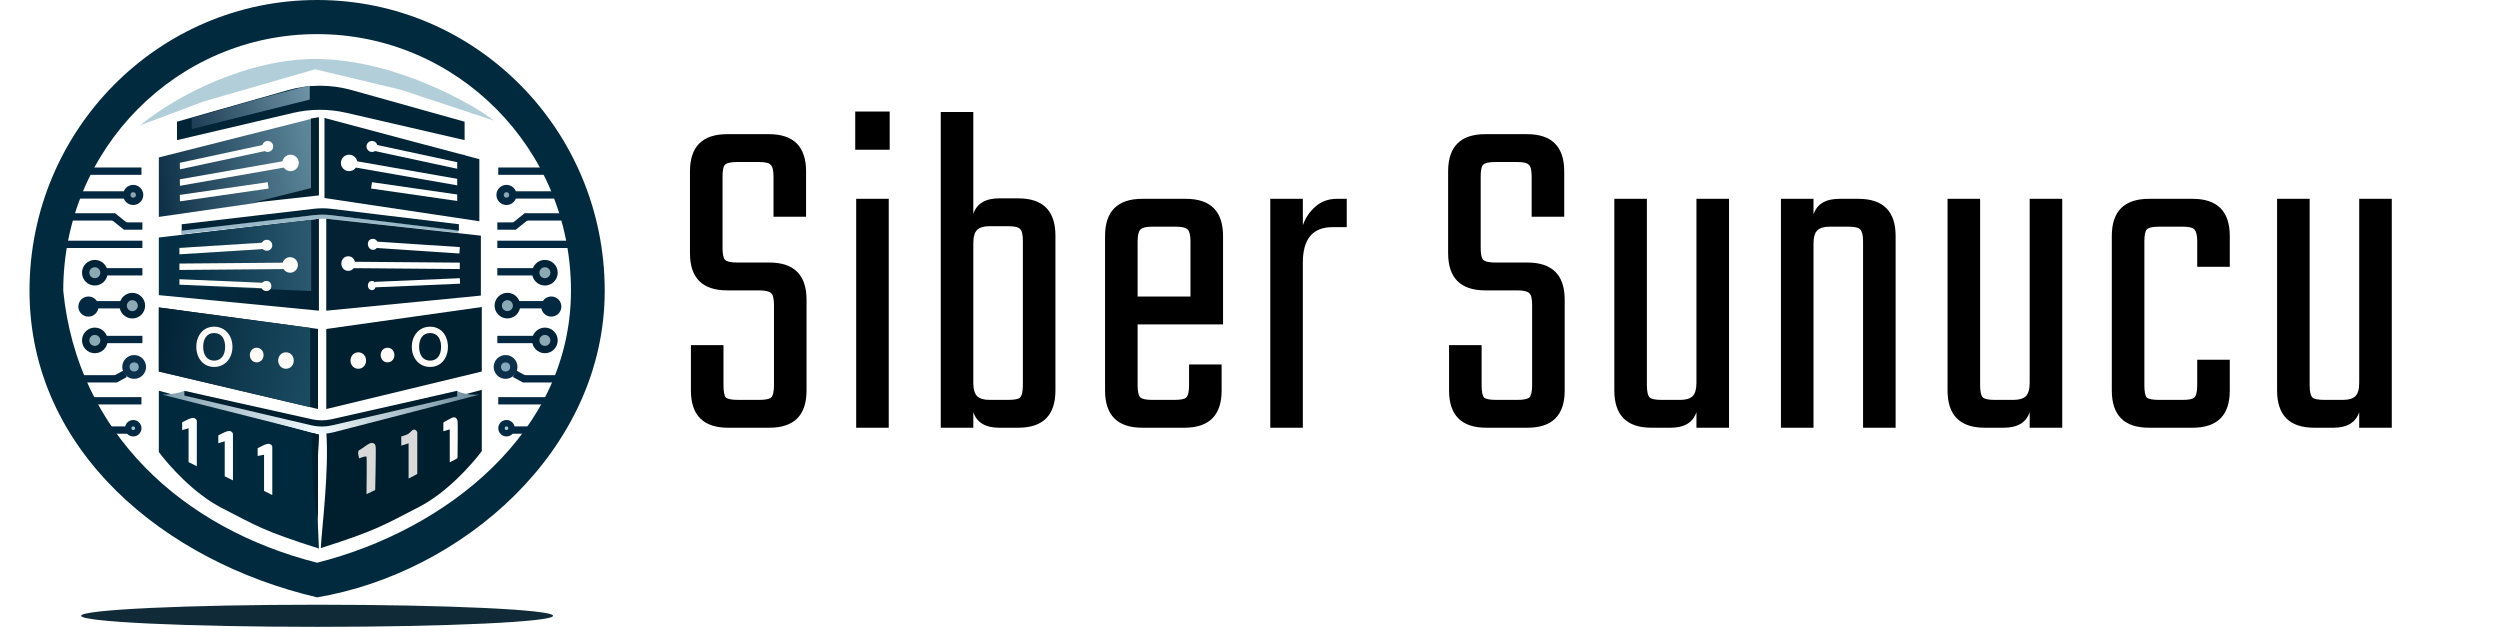 <svg width="339" height="85" viewBox="0 0 339 85" fill="none" xmlns="http://www.w3.org/2000/svg">
<rect width="339" height="85" fill="white"/>
<path d="M21.537 61.294V52.982L43.246 58.937C42.849 64.296 43.081 71.466 43.246 74.382C35.617 71.963 34.749 71.28 30.035 68.861C26.264 66.926 22.798 63.01 21.537 61.294Z" fill="#00293D"/>
<path d="M43.246 58.938L42.254 58.69C42.254 67.249 42.874 69.172 43.122 70.412V61.791L43.246 58.938Z" fill="#001F2E"/>
<path d="M24.703 58.318V57.263L25.572 56.829C25.572 56.829 26.112 56.578 26.378 56.705C26.588 56.805 26.688 56.943 26.688 57.103V63.218L25.572 62.66V58.069L24.703 58.318Z" fill="#FEFFFF"/>
<path d="M29.604 60.091V59.037L30.472 58.602C30.472 58.602 31.012 58.351 31.278 58.478C31.488 58.579 31.588 58.716 31.588 58.876V65.141L30.472 64.583V59.843L29.604 60.091Z" fill="#FEFFFF"/>
<path d="M34.938 61.827V60.773L35.806 60.339C35.806 60.339 36.346 60.087 36.612 60.215C36.822 60.315 36.922 60.452 36.922 60.613V67.126L35.806 66.567V61.667L34.938 61.827Z" fill="#FEFFFF"/>
<path d="M42.744 8C33.704 8 24.056 12.819 19 17L27.64 13.748L42.744 9.394L54.392 12.181L67 16.361C64.504 14.387 53.688 8 42.744 8Z" fill="#B2CED9"/>
<path d="M24 19V16.503L39.003 12.236C41.843 11.428 44.852 11.421 47.695 12.218L63 16.503V19L46.975 15.299C44.588 14.748 42.106 14.752 39.72 15.312L24 19Z" fill="#012437"/>
<path d="M26 17.5V16C29.124 15.121 29.876 14.879 33 14C33 14 36.5 13 37.5 12.75C37.938 12.64 38.5 12.5 39.751 12.152C41.001 11.804 42 11.58 42 11.684V13.5L26 17.5Z" fill="url(#paint0_linear_405_2469)"/>
<path d="M42.13 16.139L21.537 21.349V29.412L34.439 27.552L42.13 25.567V16.139Z" fill="url(#paint1_linear_405_2469)"/>
<path d="M34.254 27.49L43.248 26.497V19.674V15.891L42.131 16.077V25.505L34.254 27.49Z" fill="#012030"/>
<path fill-rule="evenodd" clip-rule="evenodd" d="M36.423 25.566L24.39 27.303L24.266 26.443L36.299 24.707L36.423 25.566Z" fill="white"/>
<path fill-rule="evenodd" clip-rule="evenodd" d="M35.927 20.48L24.39 22.961L24.207 22.112L35.744 19.631L35.927 20.48Z" fill="white"/>
<circle cx="36.301" cy="19.86" r="0.744" fill="white"/>
<path fill-rule="evenodd" clip-rule="evenodd" d="M38.53 22.714L24.388 25.195L24.238 24.34L38.38 21.859L38.53 22.714Z" fill="white"/>
<circle cx="39.4" cy="22.093" r="1.116" fill="white"/>
<rect x="23.521" y="21.598" width="0.868" height="6.451" fill="url(#paint2_linear_405_2469)"/>
<path d="M65 30L44 26.853V16L65 21.587V30Z" fill="#012437"/>
<path fill-rule="evenodd" clip-rule="evenodd" d="M50.319 25.566L62.352 27.303L62.477 26.443L50.443 24.707L50.319 25.566Z" fill="white"/>
<path fill-rule="evenodd" clip-rule="evenodd" d="M50.816 20.48L62.353 22.961L62.535 22.112L50.998 19.631L50.816 20.48Z" fill="white"/>
<circle cx="0.744" cy="0.744" r="0.744" transform="matrix(-1 0 0 1 51.185 19.115)" fill="white"/>
<path fill-rule="evenodd" clip-rule="evenodd" d="M48.21 22.714L62.352 25.195L62.502 24.34L48.36 21.859L48.21 22.714Z" fill="white"/>
<circle cx="1.116" cy="1.116" r="1.116" transform="matrix(-1 0 0 1 48.457 20.977)" fill="white"/>
<rect width="1" height="7" transform="matrix(-1 0 0 1 63 21)" fill="#012437"/>
<path fill-rule="evenodd" clip-rule="evenodd" d="M19.182 23.705L10.994 23.705L10.994 22.713L19.182 22.713L19.182 23.705Z" fill="#032842"/>
<path fill-rule="evenodd" clip-rule="evenodd" d="M19.182 54.843L10.994 54.843L10.994 53.851L19.182 53.851L19.182 54.843Z" fill="#032842"/>
<path fill-rule="evenodd" clip-rule="evenodd" d="M19.306 33.63L8.018 33.63L8.018 32.638L19.306 32.638L19.306 33.63Z" fill="#032842"/>
<path fill-rule="evenodd" clip-rule="evenodd" d="M15.585 29.907L9.258 29.907L9.258 28.915L15.585 28.915L15.585 29.907Z" fill="#032842"/>
<path fill-rule="evenodd" clip-rule="evenodd" d="M19.307 31.148L16.826 31.148L16.826 30.155L19.307 30.155L19.307 31.148Z" fill="#032842"/>
<path fill-rule="evenodd" clip-rule="evenodd" d="M16.826 31.163L14.965 29.675L15.585 28.9L17.446 30.388L16.826 31.163Z" fill="#032842"/>
<path fill-rule="evenodd" clip-rule="evenodd" d="M16.824 26.93L10.125 26.93L10.125 25.938L16.824 25.938L16.824 26.93Z" fill="#032842"/>
<circle cx="18.064" cy="26.434" r="1.365" fill="#032842"/>
<circle cx="18.064" cy="26.434" r="0.372" fill="#8BA5B2"/>
<path fill-rule="evenodd" clip-rule="evenodd" d="M19.307 37.351L14.221 37.351L14.221 36.358L19.307 36.358L19.307 37.351Z" fill="#032842"/>
<circle cx="12.858" cy="36.979" r="1.737" fill="#002338"/>
<circle cx="12.858" cy="36.979" r="0.744" fill="#8CAAB4"/>
<path fill-rule="evenodd" clip-rule="evenodd" d="M19.307 46.532L14.221 46.532L14.221 45.539L19.307 45.539L19.307 46.532Z" fill="#032842"/>
<circle cx="12.858" cy="46.16" r="1.737" fill="#002338"/>
<circle cx="12.858" cy="46.159" r="0.744" fill="#8CAAB4"/>
<path fill-rule="evenodd" clip-rule="evenodd" d="M11.492 41.82L16.578 41.82L16.578 40.827L11.492 40.827L11.492 41.82Z" fill="#032842"/>
<circle cx="1.737" cy="1.737" r="1.737" transform="matrix(-1 0 0 1 19.68 39.711)" fill="#002338"/>
<circle cx="0.744" cy="0.744" r="0.744" transform="matrix(-1 0 0 1 18.688 40.703)" fill="#8CAAB4"/>
<circle cx="11.988" cy="41.57" r="1.365" fill="#032842"/>
<path fill-rule="evenodd" clip-rule="evenodd" d="M15.834 51.865L9.879 51.865L9.879 50.873L15.834 50.873L15.834 51.865Z" fill="#032842"/>
<path fill-rule="evenodd" clip-rule="evenodd" d="M17.199 51.122L15.835 51.866L15.359 50.995L16.724 50.251L17.199 51.122Z" fill="#032842"/>
<circle cx="18.191" cy="49.757" r="1.613" fill="#0C304A"/>
<circle cx="18.191" cy="49.757" r="0.62" fill="#85AABD"/>
<path fill-rule="evenodd" clip-rule="evenodd" d="M17.323 58.813L13.354 58.813L13.354 57.82L17.323 57.82L17.323 58.813Z" fill="#032842"/>
<circle cx="18.068" cy="58.067" r="1.116" fill="#062A44"/>
<circle cx="18.067" cy="58.066" r="0.248" fill="#A1CBD9"/>
<path fill-rule="evenodd" clip-rule="evenodd" d="M67.562 23.705L75.75 23.705L75.75 22.713L67.562 22.713L67.562 23.705Z" fill="#032842"/>
<path fill-rule="evenodd" clip-rule="evenodd" d="M67.562 54.843L75.75 54.843L75.75 53.851L67.562 53.851L67.562 54.843Z" fill="#032842"/>
<path fill-rule="evenodd" clip-rule="evenodd" d="M67.438 33.63L78.727 33.63L78.727 32.638L67.438 32.638L67.438 33.63Z" fill="#032842"/>
<path fill-rule="evenodd" clip-rule="evenodd" d="M71.16 29.907L77.486 29.907L77.486 28.915L71.16 28.915L71.16 29.907Z" fill="#032842"/>
<path fill-rule="evenodd" clip-rule="evenodd" d="M67.437 31.148L69.918 31.148L69.918 30.155L67.437 30.155L67.437 31.148Z" fill="#032842"/>
<path fill-rule="evenodd" clip-rule="evenodd" d="M69.918 31.163L71.779 29.675L71.159 28.9L69.298 30.388L69.918 31.163Z" fill="#032842"/>
<path fill-rule="evenodd" clip-rule="evenodd" d="M69.918 26.93L76.617 26.93L76.617 25.938L69.918 25.938L69.918 26.93Z" fill="#032842"/>
<circle cx="1.365" cy="1.365" r="1.365" transform="matrix(-1 0 0 1 70.043 25.069)" fill="#032842"/>
<circle cx="0.372" cy="0.372" r="0.372" transform="matrix(-1 0 0 1 69.051 26.061)" fill="#8BA5B2"/>
<path fill-rule="evenodd" clip-rule="evenodd" d="M67.439 37.351L72.525 37.351L72.525 36.358L67.439 36.358L67.439 37.351Z" fill="#032842"/>
<circle cx="1.737" cy="1.737" r="1.737" transform="matrix(-1 0 0 1 75.625 35.242)" fill="#002338"/>
<circle cx="0.744" cy="0.744" r="0.744" transform="matrix(-1 0 0 1 74.633 36.234)" fill="#8CAAB4"/>
<path fill-rule="evenodd" clip-rule="evenodd" d="M67.439 46.532L72.525 46.532L72.525 45.539L67.439 45.539L67.439 46.532Z" fill="#032842"/>
<circle cx="1.737" cy="1.737" r="1.737" transform="matrix(-1 0 0 1 75.625 44.423)" fill="#002338"/>
<circle cx="0.744" cy="0.744" r="0.744" transform="matrix(-1 0 0 1 74.633 45.415)" fill="#8CAAB4"/>
<path fill-rule="evenodd" clip-rule="evenodd" d="M75.252 41.817L70.166 41.817L70.166 40.824L75.252 40.824L75.252 41.817Z" fill="#032842"/>
<circle cx="68.803" cy="41.444" r="1.737" fill="#002338"/>
<circle cx="68.803" cy="41.444" r="0.744" fill="#8CAAB4"/>
<circle cx="1.365" cy="1.365" r="1.365" transform="matrix(-1 0 0 1 76.121 40.204)" fill="#032842"/>
<path fill-rule="evenodd" clip-rule="evenodd" d="M70.913 51.865L76.867 51.865L76.867 50.873L70.913 50.873L70.913 51.865Z" fill="#032842"/>
<path fill-rule="evenodd" clip-rule="evenodd" d="M69.547 51.122L70.912 51.866L71.387 50.995L70.022 50.251L69.547 51.122Z" fill="#032842"/>
<circle cx="1.613" cy="1.613" r="1.613" transform="matrix(-1 0 0 1 70.17 48.145)" fill="#0C304A"/>
<circle cx="0.62" cy="0.62" r="0.62" transform="matrix(-1 0 0 1 69.178 49.137)" fill="#85AABD"/>
<path fill-rule="evenodd" clip-rule="evenodd" d="M69.423 58.813L73.393 58.813L73.393 57.82L69.423 57.82L69.423 58.813Z" fill="#032842"/>
<circle cx="1.116" cy="1.116" r="1.116" transform="matrix(-1 0 0 1 69.797 56.95)" fill="#062A44"/>
<circle cx="0.248" cy="0.248" r="0.248" transform="matrix(-1 0 0 1 68.93 57.818)" fill="#A1CBD9"/>
<path d="M82 39.419C82 61.189 62.5 77.725 43 81C22.4 76.181 4 61.189 4 39.419C4 17.648 21.461 0 43 0C64.539 0 82 17.648 82 39.419ZM8.577 39.419C10.48 58.696 24.723 71.671 43 76.304C60.422 71.918 77.424 58.635 77.424 39.419C77.424 20.203 62.012 4.626 43 4.626C23.988 4.626 8.577 20.203 8.577 39.419Z" fill="#012A3E"/>
<path d="M21.537 40.02V32.204L43.246 29.661V42.129L21.537 40.02Z" fill="url(#paint3_linear_405_2469)"/>
<path d="M42.194 39.462V29.786L24.33 31.895V38.718L42.194 39.462Z" fill="url(#paint4_linear_405_2469)"/>
<path fill-rule="evenodd" clip-rule="evenodd" d="M35.929 33.756L24.082 34.501L24.027 33.634L35.874 32.889L35.929 33.756Z" fill="#FFFEFB"/>
<circle cx="36.176" cy="33.26" r="0.744" fill="#FFFEFB"/>
<path fill-rule="evenodd" clip-rule="evenodd" d="M35.678 39.09L24.079 38.594L24.111 37.851L35.71 38.347L35.678 39.09Z" fill="#FFFEFB"/>
<circle cx="36.114" cy="38.781" r="0.682" fill="#FFFEFB"/>
<path fill-rule="evenodd" clip-rule="evenodd" d="M38.784 36.484L24.084 36.609L24.076 35.74L38.776 35.616L38.784 36.484Z" fill="#FFFEFB"/>
<circle cx="39.342" cy="35.926" r="1.054" fill="#FFFEFB"/>
<path d="M24.576 31.771V31.213L42.594 29.172C43.357 29.086 44.127 29.087 44.89 29.177L62.164 31.213V31.585L44.841 29.719C44.111 29.64 43.374 29.642 42.644 29.725L24.576 31.771Z" fill="#98B8C7"/>
<path d="M24.639 31.275V30.407L42.562 28.312C43.347 28.22 44.139 28.222 44.923 28.316L62.227 30.407V31.275L44.923 29.185C44.139 29.09 43.347 29.088 42.562 29.18L24.639 31.275Z" fill="#012437"/>
<rect x="23.709" y="32.39" width="0.62" height="6.699" fill="#052F45"/>
<path d="M44.24 42.129V29.661L65.205 31.956V40.082L44.24 42.129Z" fill="#042133"/>
<path fill-rule="evenodd" clip-rule="evenodd" d="M47.589 35.491L62.351 35.615L62.344 36.483L47.581 36.359L47.589 35.491Z" fill="#FEFEFE"/>
<path d="M48.148 35.739C48.148 36.288 47.766 36.732 47.218 36.732C46.669 36.732 46.287 36.288 46.287 35.739C46.287 35.191 46.669 34.747 47.218 34.747C47.766 34.747 48.148 35.191 48.148 35.739Z" fill="#FEFEFE"/>
<path fill-rule="evenodd" clip-rule="evenodd" d="M51.063 32.762L62.352 33.507L62.295 34.373L51.006 33.629L51.063 32.762Z" fill="#FEFEFE"/>
<path d="M51.249 33.134C51.249 33.545 50.978 33.878 50.567 33.878C50.156 33.878 49.885 33.483 49.885 33.072C49.885 32.661 50.156 32.39 50.567 32.39C50.978 32.39 51.249 32.723 51.249 33.134Z" fill="#FEFEFE"/>
<path fill-rule="evenodd" clip-rule="evenodd" d="M50.816 38.22L62.353 37.724L62.385 38.468L50.848 38.964L50.816 38.22Z" fill="#FEFEFE"/>
<path d="M50.939 38.717C50.939 39.059 50.786 39.337 50.443 39.337C50.1 39.337 49.885 39.059 49.885 38.717C49.885 38.374 50.1 38.097 50.443 38.097C50.786 38.097 50.939 38.374 50.939 38.717Z" fill="#FEFEFE"/>
<path d="M21.537 50.377V41.693L43.122 44.609V55.463L21.537 50.377Z" fill="#00202F"/>
<path d="M42.068 55.215V44.459L21.537 41.693V50.377L42.068 55.215Z" fill="url(#paint5_linear_405_2469)"/>
<path d="M31.521 47.028C31.521 48.535 30.547 49.757 29.04 49.757C27.533 49.757 26.621 48.535 26.621 47.028C26.621 45.521 27.533 44.299 29.04 44.299C30.547 44.299 31.521 45.521 31.521 47.028ZM27.552 47.028C27.552 48.06 28.008 48.897 29.04 48.897C30.072 48.897 30.529 48.06 30.529 47.028C30.529 45.996 30.072 45.159 29.04 45.159C28.008 45.159 27.552 45.996 27.552 47.028Z" fill="#FFFBF8"/>
<path d="M35.74 48.145C35.74 48.693 35.357 49.137 34.809 49.137C34.261 49.137 33.879 48.693 33.879 48.145C33.879 47.597 34.261 47.152 34.809 47.152C35.357 47.152 35.74 47.597 35.74 48.145Z" fill="#FFFBF8"/>
<path d="M39.832 48.888C39.832 49.505 39.394 50.004 38.777 50.004C38.16 50.004 37.723 49.505 37.723 48.888C37.723 48.271 38.16 47.772 38.777 47.772C39.394 47.772 39.832 48.271 39.832 48.888Z" fill="#FFFBF8"/>
<path d="M65.33 50.378V41.632L44.241 44.609V55.464L65.33 50.378Z" fill="#00202F"/>
<path d="M55.84 47.029C55.84 48.536 56.814 49.758 58.321 49.758C59.828 49.758 60.74 48.536 60.74 47.029C60.74 45.522 59.828 44.3 58.321 44.3C56.814 44.3 55.84 45.522 55.84 47.029ZM59.81 47.029C59.81 48.061 59.353 48.898 58.321 48.898C57.289 48.898 56.833 48.061 56.833 47.029C56.833 45.997 57.289 45.16 58.321 45.16C59.353 45.16 59.81 45.997 59.81 47.029Z" fill="#FFFBF8"/>
<path d="M51.622 48.146C51.622 48.694 52.004 49.138 52.552 49.138C53.1 49.138 53.482 48.694 53.482 48.146C53.482 47.598 53.1 47.153 52.552 47.153C52.004 47.153 51.622 47.598 51.622 48.146Z" fill="#FFFBF8"/>
<path d="M47.53 48.889C47.53 49.506 47.968 50.005 48.584 50.005C49.201 50.005 49.639 49.506 49.639 48.889C49.639 48.272 49.201 47.773 48.584 47.773C47.968 47.773 47.53 48.272 47.53 48.889Z" fill="#FFFBF8"/>
<ellipse cx="43" cy="83.5" rx="32" ry="1.5" fill="#102A37"/>
<path d="M65.33 61.17V52.858L44.241 58.503C44.638 63.862 43.662 71.404 43.497 74.32C51.126 71.901 52.118 71.156 56.832 68.737C60.604 66.802 64.069 62.886 65.33 61.17Z" fill="#001F2E"/>
<path d="M48.706 62.164C48.706 62.164 48.396 61.172 48.706 61.047C49.016 60.923 50.071 59.996 50.443 60.058C50.815 60.12 50.877 60.244 50.939 60.554C51.001 60.864 50.877 66.446 50.877 66.446L49.699 67.005C49.699 67.005 49.761 61.98 49.699 61.916C49.637 61.851 49.078 61.978 48.706 62.164Z" fill="#D9D9D9"/>
<path d="M54.412 60.426V59.185C54.412 59.185 54.96 59.039 55.281 58.875C55.682 58.67 55.839 58.255 56.149 58.255C56.459 58.255 56.583 58.601 56.583 58.601V64.272L55.404 64.892V60.116L54.412 60.426Z" fill="#D9D9D9"/>
<path d="M60.119 58.472V57.294C60.119 57.294 60.615 56.984 61.236 56.674C61.856 56.364 61.98 56.922 62.042 57.046C62.104 57.17 62.042 62.132 62.042 62.132L60.987 62.69V58.224L60.119 58.472Z" fill="#FFFBFB"/>
<path d="M24.993 53C24.016 53.411 22.59 53.514 22 53.514L42.26 58.626C43.234 58.871 44.254 58.868 45.227 58.617L65 53.514C63.436 53.606 62.231 53.191 61.946 53L43.744 57.4L24.993 53Z" fill="url(#paint6_linear_405_2469)"/>
<path d="M25 53.638V53L42.309 56.856C43.174 57.049 44.07 57.048 44.935 56.853L62 53V53.745L44.983 57.685C44.088 57.892 43.157 57.891 42.262 57.681L25 53.638Z" fill="#001F2E"/>
<path d="M104.952 52.24V41.36C104.952 40.507 104.824 39.973 104.568 39.76C104.312 39.504 103.779 39.376 102.968 39.376H98.616C95.245 39.376 93.56 37.691 93.56 34.32V23.248C93.56 19.877 95.245 18.192 98.616 18.192H104.248C107.619 18.192 109.304 19.877 109.304 23.248V29.392H104.888V23.952C104.888 23.099 104.76 22.565 104.504 22.352C104.291 22.096 103.757 21.968 102.904 21.968H99.96C99.107 21.968 98.552 22.096 98.296 22.352C98.083 22.565 97.976 23.099 97.976 23.952V33.616C97.976 34.427 98.083 34.96 98.296 35.216C98.552 35.472 99.107 35.6 99.96 35.6H104.312C107.683 35.6 109.368 37.285 109.368 40.656V52.944C109.368 56.315 107.683 58 104.312 58H98.744C95.373 58 93.688 56.315 93.688 52.944V46.8H98.104V52.24C98.104 53.093 98.211 53.648 98.424 53.904C98.68 54.117 99.235 54.224 100.088 54.224H102.968C103.779 54.224 104.312 54.117 104.568 53.904C104.824 53.648 104.952 53.093 104.952 52.24ZM115.97 20.304V15.12H120.642V20.304H115.97ZM120.514 58H116.098V26.96H120.514V58ZM135.501 26.896H138.061C141.432 26.896 143.117 28.581 143.117 31.952V52.944C143.117 56.315 141.432 58 138.061 58H135.501C133.624 58 132.45 57.296 131.981 55.888V58H127.565V15.184H131.981V29.008C132.45 27.6 133.624 26.896 135.501 26.896ZM138.701 52.24V32.656C138.701 31.803 138.573 31.269 138.317 31.056C138.104 30.8 137.57 30.672 136.717 30.672H134.157C133.389 30.672 132.834 30.843 132.493 31.184C132.152 31.525 131.981 32.123 131.981 32.976V51.92C131.981 52.773 132.152 53.371 132.493 53.712C132.834 54.053 133.389 54.224 134.157 54.224H136.717C137.57 54.224 138.104 54.117 138.317 53.904C138.573 53.648 138.701 53.093 138.701 52.24ZM154.901 26.96H160.789C164.16 26.96 165.845 28.645 165.845 32.016V43.984H154.261V52.24C154.261 53.093 154.389 53.648 154.645 53.904C154.901 54.117 155.434 54.224 156.245 54.224H159.253C160.106 54.224 160.64 54.117 160.853 53.904C161.109 53.648 161.237 53.093 161.237 52.24V49.424H165.653V52.944C165.653 56.315 163.968 58 160.597 58H154.901C151.53 58 149.845 56.315 149.845 52.944V32.016C149.845 28.645 151.53 26.96 154.901 26.96ZM154.261 40.208H161.429V32.72C161.429 31.909 161.301 31.376 161.045 31.12C160.789 30.864 160.256 30.736 159.445 30.736H156.245C155.434 30.736 154.901 30.864 154.645 31.12C154.389 31.376 154.261 31.909 154.261 32.72V40.208ZM181.274 26.96H182.618V30.8H180.698C178.01 30.8 176.666 32.4 176.666 35.6V58H172.25V26.96H176.666V30.544C177.007 29.563 177.562 28.731 178.33 28.048C179.141 27.323 180.122 26.96 181.274 26.96ZM207.757 52.24V41.36C207.757 40.507 207.629 39.973 207.373 39.76C207.117 39.504 206.584 39.376 205.773 39.376H201.421C198.05 39.376 196.365 37.691 196.365 34.32V23.248C196.365 19.877 198.05 18.192 201.421 18.192H207.053C210.424 18.192 212.109 19.877 212.109 23.248V29.392H207.693V23.952C207.693 23.099 207.565 22.565 207.309 22.352C207.096 22.096 206.562 21.968 205.709 21.968H202.765C201.912 21.968 201.357 22.096 201.101 22.352C200.888 22.565 200.781 23.099 200.781 23.952V33.616C200.781 34.427 200.888 34.96 201.101 35.216C201.357 35.472 201.912 35.6 202.765 35.6H207.117C210.488 35.6 212.173 37.285 212.173 40.656V52.944C212.173 56.315 210.488 58 207.117 58H201.549C198.178 58 196.493 56.315 196.493 52.944V46.8H200.909V52.24C200.909 53.093 201.016 53.648 201.229 53.904C201.485 54.117 202.04 54.224 202.893 54.224H205.773C206.584 54.224 207.117 54.117 207.373 53.904C207.629 53.648 207.757 53.093 207.757 52.24ZM230.038 26.96H234.455V58H230.038V55.888C229.569 57.296 228.396 58 226.518 58H223.958C220.588 58 218.902 56.315 218.902 52.944V26.96H223.318V52.24C223.318 53.093 223.446 53.648 223.702 53.904C223.958 54.117 224.492 54.224 225.302 54.224H227.862C228.63 54.224 229.185 54.053 229.526 53.712C229.868 53.371 230.038 52.773 230.038 51.92V26.96ZM249.431 26.96H251.991C255.362 26.96 257.047 28.645 257.047 32.016V58H252.631V32.72C252.631 31.909 252.503 31.376 252.247 31.12C252.034 30.864 251.5 30.736 250.647 30.736H248.087C247.319 30.736 246.764 30.907 246.423 31.248C246.082 31.589 245.911 32.187 245.911 33.04V58H241.495V26.96H245.911V29.072C246.38 27.664 247.554 26.96 249.431 26.96ZM275.224 26.96H279.64V58H275.224V55.888C274.754 57.296 273.581 58 271.704 58H269.144C265.773 58 264.088 56.315 264.088 52.944V26.96H268.504V52.24C268.504 53.093 268.632 53.648 268.888 53.904C269.144 54.117 269.677 54.224 270.488 54.224H273.048C273.816 54.224 274.37 54.053 274.712 53.712C275.053 53.371 275.224 52.773 275.224 51.92V26.96ZM302.36 36.176H297.944V32.72C297.944 31.909 297.816 31.376 297.56 31.12C297.347 30.864 296.813 30.736 295.96 30.736H292.76C291.907 30.736 291.352 30.864 291.096 31.12C290.883 31.376 290.776 31.909 290.776 32.72V52.24C290.776 53.093 290.883 53.648 291.096 53.904C291.352 54.117 291.907 54.224 292.76 54.224H295.96C296.813 54.224 297.347 54.117 297.56 53.904C297.816 53.648 297.944 53.093 297.944 52.24V48.784H302.36V52.944C302.36 56.315 300.675 58 297.304 58H291.416C288.045 58 286.36 56.315 286.36 52.944V32.016C286.36 28.645 288.045 26.96 291.416 26.96H297.304C300.675 26.96 302.36 28.645 302.36 32.016V36.176ZM319.909 26.96H324.325V58H319.909V55.888C319.439 57.296 318.266 58 316.389 58H313.829C310.458 58 308.773 56.315 308.773 52.944V26.96H313.189V52.24C313.189 53.093 313.317 53.648 313.573 53.904C313.829 54.117 314.362 54.224 315.173 54.224H317.733C318.501 54.224 319.055 54.053 319.397 53.712C319.738 53.371 319.909 52.773 319.909 51.92V26.96Z" fill="black"/>
<defs>
<linearGradient id="paint0_linear_405_2469" x1="42.282" y1="11.872" x2="26.447" y2="17.24" gradientUnits="userSpaceOnUse">
<stop stop-color="#7196A8"/>
<stop offset="1" stop-color="#1F3F56"/>
</linearGradient>
<linearGradient id="paint1_linear_405_2469" x1="42.13" y1="21.659" x2="21.537" y2="25.319" gradientUnits="userSpaceOnUse">
<stop stop-color="#5C8599"/>
<stop offset="1" stop-color="#0F3147"/>
</linearGradient>
<linearGradient id="paint2_linear_405_2469" x1="23.521" y1="24.761" x2="25.754" y2="24.699" gradientUnits="userSpaceOnUse">
<stop stop-color="#16384E"/>
<stop offset="1" stop-color="#22465C"/>
</linearGradient>
<linearGradient id="paint3_linear_405_2469" x1="21.537" y1="35.492" x2="43.246" y2="35.864" gradientUnits="userSpaceOnUse">
<stop stop-color="#052F45"/>
<stop offset="1" stop-color="#032032"/>
</linearGradient>
<linearGradient id="paint4_linear_405_2469" x1="42.256" y1="34.066" x2="24.392" y2="34.624" gradientUnits="userSpaceOnUse">
<stop stop-color="#2C5970"/>
<stop offset="1" stop-color="#032D43"/>
</linearGradient>
<linearGradient id="paint5_linear_405_2469" x1="42.068" y1="48.764" x2="21.599" y2="45.477" gradientUnits="userSpaceOnUse">
<stop stop-color="#1A4A60"/>
<stop offset="1" stop-color="#022336"/>
</linearGradient>
<linearGradient id="paint6_linear_405_2469" x1="22" y1="56" x2="65" y2="56" gradientUnits="userSpaceOnUse">
<stop stop-color="#7B9AAC"/>
<stop offset="0.49" stop-color="#F5FCFF"/>
<stop offset="1" stop-color="#678899"/>
</linearGradient>
</defs>
</svg>

